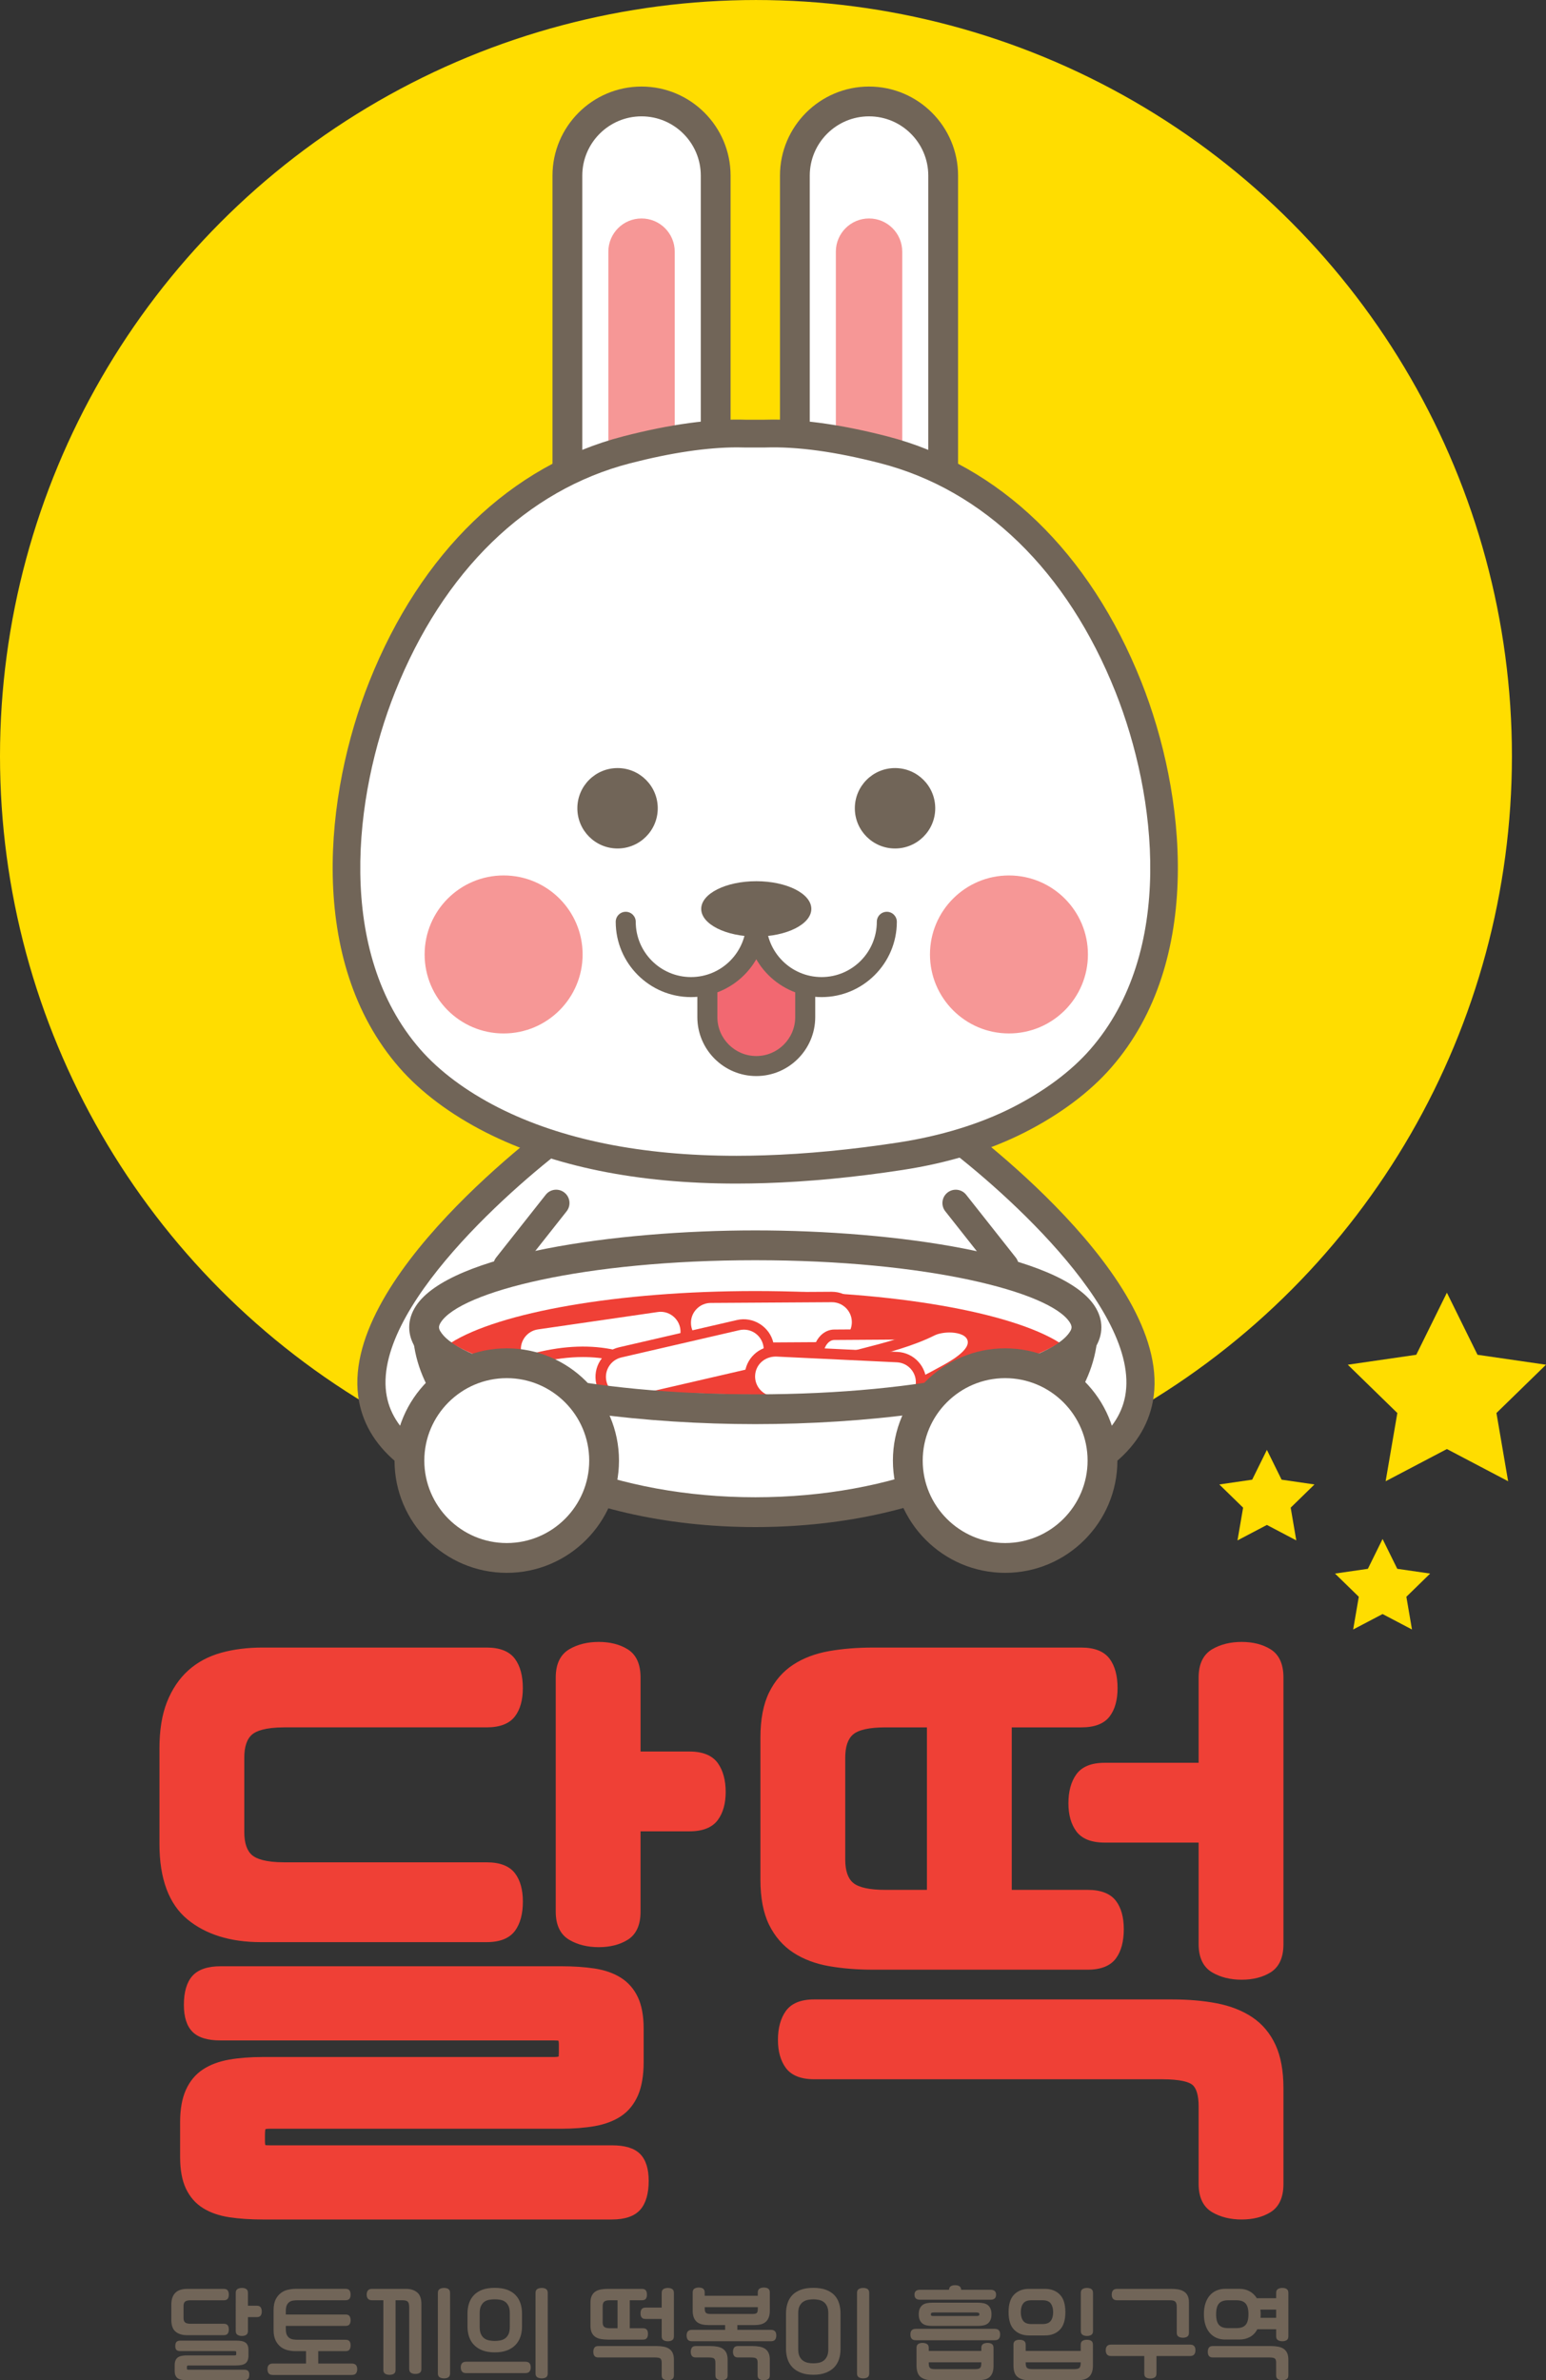 <?xml version="1.0" encoding="utf-8"?>
<!-- Generator: Adobe Illustrator 16.0.3, SVG Export Plug-In . SVG Version: 6.00 Build 0)  -->
<!DOCTYPE svg PUBLIC "-//W3C//DTD SVG 1.1//EN" "http://www.w3.org/Graphics/SVG/1.1/DTD/svg11.dtd">
<svg version="1.1" id="Layer_1" xmlns="http://www.w3.org/2000/svg" xmlns:xlink="http://www.w3.org/1999/xlink" x="0px" y="0px"
	 width="108.872px" height="167.593px" viewBox="0 0 108.872 167.593" enable-background="new 0 0 108.872 167.593"
	 xml:space="preserve">
<rect x="0" y="0" width="108.872" height="167.593" fill="#333333" stroke="none"/>
<circle fill="#FFDD00" cx="53.236" cy="53.237" r="53.236"/>
<polygon fill="#FFFFFF" points="45.896,76.468 37.048,81.441 33.607,86.916 35.941,92.338 56.396,95.248 72.863,90.506 
	71.613,87.683 69.482,82.12 61.139,75.706 "/>
<g>
	<g>
		<path fill="#FFFFFF" d="M66.531,79.461c0,0,27.506,19.875,4.813,25.754"/>
		<path fill="#716558" d="M71.593,106.176l-0.499-1.922c4.898-1.269,7.637-3.27,8.141-5.945c1.148-6.097-9.201-15.092-13.286-18.043
			l1.163-1.609c0.642,0.463,15.688,11.447,14.073,20.021C80.527,102.174,77.3,104.696,71.593,106.176z"/>
	</g>
</g>
<g>
	<g>
		<path fill="#FFFFFF" d="M35.127,105.215c-22.693-5.879,4.813-25.754,4.813-25.754"/>
		<path fill="#716558" d="M34.878,106.176c-5.707-1.479-8.934-4.002-9.593-7.499c-1.613-8.573,13.433-19.558,14.075-20.021
			l1.163,1.609c-4.084,2.953-14.435,11.952-13.287,18.045c0.504,2.676,3.243,4.675,8.141,5.943L34.878,106.176z"/>
	</g>
</g>
<g>
	<g>
		<path fill="#FFFFFF" d="M76.207,92.525c-1.791-2.745-11.414-4.843-23.019-4.843c-11.605,0-21.227,2.098-23.02,4.843
			c-0.197,0.304-0.304,0.612-0.304,0.929c0,0.315,0.107,0.625,0.304,0.927c1.792,2.745,11.414,4.843,23.02,4.843
			c11.604,0,21.228-2.098,23.019-4.843c0.197-0.302,0.304-0.611,0.304-0.927C76.511,93.138,76.404,92.829,76.207,92.525z"/>
		<path fill="#716558" d="M53.188,100.273c-9.838,0-21.513-1.664-23.898-5.318c-0.315-0.485-0.473-0.988-0.473-1.501
			c0-0.511,0.158-1.015,0.472-1.498c2.387-3.659,14.062-5.323,23.9-5.323s21.512,1.664,23.898,5.32
			c0.315,0.484,0.474,0.988,0.474,1.501c0,0.514-0.16,1.018-0.475,1.501C74.701,98.609,63.026,100.273,53.188,100.273z
			 M53.188,88.732c-12.075,0-20.739,2.22-22.141,4.367c-0.087,0.135-0.133,0.256-0.133,0.354s0.045,0.218,0.134,0.354
			c1.401,2.145,10.065,4.365,22.14,4.365c12.076,0,20.74-2.221,22.14-4.365c0.088-0.137,0.133-0.255,0.133-0.354
			s-0.045-0.22-0.134-0.357C73.928,90.952,65.264,88.732,53.188,88.732z"/>
	</g>
	<path fill="#EF4036" d="M74.616,94.543c-3.387-2.133-11.701-3.64-21.428-3.64c-9.726,0-18.041,1.507-21.428,3.64
		c3.387,2.132,11.702,3.639,21.428,3.639C62.915,98.182,71.229,96.675,74.616,94.543z"/>
	<g>
		<path fill="#FFFFFF" d="M48.273,93.513c0.14,0.969-0.53,1.867-1.499,2.008l-8.436,1.226c-0.968,0.139-1.866-0.531-2.007-1.499l0,0
			c-0.141-0.969,0.53-1.865,1.499-2.007l8.436-1.224C47.234,91.874,48.132,92.544,48.273,93.513L48.273,93.513z"/>
		<path fill="#EF4036" d="M38.082,97.131c-1.053,0-1.961-0.787-2.114-1.832c-0.17-1.165,0.641-2.251,1.809-2.423l8.436-1.224
			c1.172-0.17,2.256,0.663,2.422,1.809c0.169,1.167-0.642,2.254-1.808,2.423l-8.437,1.226
			C38.288,97.124,38.185,97.131,38.082,97.131z M46.525,92.364c-0.067,0-0.137,0.005-0.206,0.016l-8.437,1.224
			c-0.766,0.112-1.299,0.825-1.187,1.59c0.109,0.752,0.821,1.298,1.591,1.188l8.436-1.226c0.766-0.11,1.299-0.824,1.187-1.59
			C47.81,92.881,47.214,92.364,46.525,92.364z"/>
	</g>
	<g>
		<path fill="#FFFFFF" d="M60.355,93.08c0.006,0.979-0.782,1.775-1.759,1.782l-8.524,0.052c-0.979,0.006-1.776-0.78-1.782-1.76l0,0
			c-0.006-0.977,0.781-1.775,1.759-1.781l8.523-0.051C59.553,91.315,60.35,92.102,60.355,93.08L60.355,93.08z"/>
		<path fill="#EF4036" d="M50.061,95.28c-1.171,0-2.13-0.953-2.137-2.124c-0.003-0.57,0.216-1.107,0.617-1.515
			c0.401-0.406,0.937-0.632,1.508-0.636l8.525-0.051c1.186,0,2.144,0.952,2.15,2.123c0.003,0.57-0.214,1.109-0.617,1.516
			c-0.4,0.406-0.936,0.632-1.507,0.636L50.061,95.28z M58.586,91.688l-8.534,0.052c-0.375,0.002-0.726,0.15-0.989,0.418
			c-0.264,0.266-0.408,0.619-0.404,0.993c0.004,0.77,0.633,1.396,1.402,1.396v0.367l0.01-0.367l8.523-0.052
			c0.376-0.002,0.728-0.15,0.99-0.417c0.264-0.268,0.407-0.621,0.404-0.996C59.984,92.313,59.356,91.688,58.586,91.688z"/>
	</g>
	<g>
		<path fill="#FFFFFF" d="M65.408,95.414c0.005,0.818-0.502,1.483-1.134,1.486l-5.505,0.033c-0.633,0.004-1.149-0.655-1.154-1.472
			l0,0c-0.006-0.814,0.503-1.479,1.135-1.481l5.504-0.035C64.888,93.941,65.403,94.6,65.408,95.414L65.408,95.414z"/>
		<path fill="#EF4036" d="M58.764,97.301c-0.83,0-1.51-0.824-1.515-1.836c-0.004-0.556,0.192-1.077,0.542-1.431
			c0.267-0.27,0.607-0.42,0.957-0.421l5.504-0.035c0.851,0,1.517,0.806,1.523,1.834c0.004,0.559-0.194,1.081-0.542,1.434
			c-0.268,0.271-0.607,0.42-0.957,0.421L58.764,97.301z M64.259,94.313l-5.507,0.035c-0.198,0.001-0.348,0.11-0.439,0.203
			c-0.209,0.212-0.332,0.551-0.331,0.909c0.004,0.601,0.362,1.106,0.782,1.106v0.367l0.003-0.367l5.504-0.033
			c0.198-0.002,0.348-0.111,0.438-0.203c0.209-0.212,0.333-0.554,0.33-0.913C65.037,94.818,64.678,94.313,64.259,94.313z"/>
	</g>
	<g>
		<path fill="#FFFFFF" d="M60.115,95.482c1.835-0.477,3.839-0.941,5.54-1.787c0.714-0.356,2.378-0.403,2.782,0.448
			c0.538,1.123-1.554,2.142-2.269,2.532c-0.573,0.313-1.197,0.663-1.823,0.862c-0.857,0.272-1.774,0.445-2.672,0.51
			C61.673,98.048,60.214,97.803,60.115,95.482z"/>
		<path fill="#EF4036" d="M61.656,98.418l-0.044-0.008c-0.072-0.012-1.753-0.325-1.864-2.912l-0.013-0.297l0.882-0.228
			c1.667-0.427,3.391-0.869,4.874-1.607c0.352-0.176,0.866-0.28,1.379-0.28c0.935,0,1.627,0.328,1.899,0.899
			c0.652,1.362-1.317,2.419-2.264,2.926l-0.242,0.132c-0.55,0.302-1.176,0.645-1.807,0.845c-0.874,0.278-1.827,0.46-2.756,0.526
			L61.656,98.418z M60.504,95.762c0.161,1.537,1.007,1.861,1.198,1.916c0.854-0.066,1.729-0.234,2.531-0.49
			c0.563-0.178,1.13-0.489,1.677-0.789l0.248-0.135c0.628-0.336,2.298-1.231,1.949-1.962c-0.17-0.354-0.75-0.481-1.237-0.481
			c-0.397,0-0.8,0.078-1.051,0.203c-1.555,0.773-3.316,1.225-5.019,1.662L60.504,95.762z"/>
	</g>
	<g>
		<path fill="#FFFFFF" d="M44.028,98.315c-1.895-0.061-3.949-0.182-5.818,0.151c-0.788,0.141-2.395-0.287-2.544-1.217
			c-0.178-1.113,1.414-1.466,2.186-1.657c1.763-0.438,3.623-0.568,5.406-0.179C43.257,95.414,44.586,96.062,44.028,98.315z"/>
		<path fill="#EF4036" d="M37.882,98.859c-0.939,0-2.409-0.492-2.579-1.551c-0.226-1.411,1.535-1.844,2.382-2.053
			c2.111-0.524,3.954-0.574,5.65-0.199l0.083,0.027c0.065,0.032,1.589,0.806,0.966,3.319l-0.071,0.289L43.4,98.661
			c-0.712-0.024-1.441-0.051-2.17-0.051c-1.181,0-2.12,0.069-2.956,0.218C38.157,98.85,38.025,98.859,37.882,98.859z M41.044,95.55
			c-0.991,0-2.036,0.135-3.105,0.399c-1.092,0.269-2.016,0.591-1.911,1.243c0.084,0.525,1.066,0.934,1.854,0.934
			c0.096,0,0.185-0.007,0.263-0.021c0.879-0.156,1.859-0.229,3.084-0.229c0.737,0,1.476,0.026,2.197,0.052l0.308,0.01
			c0.279-1.521-0.442-2.069-0.61-2.176C42.463,95.621,41.764,95.55,41.044,95.55z"/>
	</g>
	<g>
		<path fill="#FFFFFF" d="M54.104,94.626c0.221,0.953-0.373,1.903-1.326,2.124l-8.305,1.92c-0.953,0.221-1.904-0.373-2.125-1.326
			l0,0c-0.22-0.953,0.374-1.902,1.327-2.123l8.306-1.92C52.933,93.08,53.884,93.673,54.104,94.626L54.104,94.626z"/>
		<path fill="#EF4036" d="M44.071,99.082c-1,0-1.854-0.681-2.081-1.655c-0.265-1.148,0.453-2.298,1.602-2.564l8.306-1.92
			c1.141-0.265,2.301,0.468,2.564,1.602c0.129,0.556,0.033,1.13-0.269,1.613c-0.303,0.484-0.776,0.821-1.333,0.951l-8.306,1.919
			C44.396,99.064,44.233,99.082,44.071,99.082z M52.381,93.621c-0.106,0-0.212,0.013-0.318,0.037l-8.306,1.92
			c-0.753,0.175-1.225,0.931-1.051,1.684c0.172,0.744,0.933,1.225,1.685,1.05l8.304-1.919c0.366-0.084,0.677-0.307,0.875-0.624
			c0.199-0.317,0.261-0.693,0.176-1.059C53.598,94.069,53.037,93.621,52.381,93.621z"/>
	</g>
	<g>
		<path fill="#FFFFFF" d="M64.862,97.404c-0.046,0.979-0.875,1.732-1.853,1.686l-8.514-0.405c-0.979-0.046-1.73-0.876-1.685-1.852
			l0,0c0.046-0.976,0.875-1.731,1.853-1.686l8.515,0.405C64.155,95.6,64.908,96.43,64.862,97.404L64.862,97.404z"/>
		<path fill="#EF4036" d="M63.094,99.459l-0.103-0.002l-8.514-0.405c-0.572-0.027-1.097-0.275-1.481-0.697
			c-0.384-0.422-0.58-0.968-0.553-1.539c0.054-1.143,0.992-2.037,2.134-2.037l0.103,0.003l8.514,0.405
			c0.571,0.027,1.097,0.273,1.481,0.696s0.58,0.969,0.553,1.539C65.175,98.564,64.237,99.459,63.094,99.459z M54.642,95.515
			c-0.816,0-1.43,0.586-1.465,1.336c-0.018,0.374,0.111,0.732,0.363,1.009c0.252,0.278,0.597,0.441,0.972,0.459l8.583,0.407
			c0.75,0,1.365-0.588,1.4-1.338c0.017-0.374-0.111-0.732-0.363-1.01c-0.251-0.278-0.597-0.44-0.972-0.458l-8.514-0.405
			C54.645,95.515,54.643,95.515,54.642,95.515z"/>
	</g>
	<g>
		<path fill="#FFFFFF" d="M53.188,99.224c-11.605,0-21.227-2.098-23.02-4.843c0.844,6.758,10.824,12.092,23.02,12.092
			c12.197,0,22.175-5.334,23.019-12.092C74.416,97.126,64.793,99.224,53.188,99.224z"/>
		<path fill="#716558" d="M53.188,107.522c-12.791,0-23.134-5.595-24.06-13.012c-0.061-0.484,0.221-0.946,0.679-1.115
			c0.459-0.167,0.973,0.003,1.24,0.411c1.402,2.146,10.066,4.369,22.141,4.369c12.076,0,20.74-2.223,22.14-4.367
			c0.268-0.41,0.78-0.58,1.24-0.413c0.458,0.169,0.74,0.631,0.68,1.115C76.322,101.928,65.978,107.522,53.188,107.522z
			 M32.245,97.15c2.897,4.815,11.256,8.272,20.943,8.272c9.688,0,18.045-3.457,20.943-8.272c-4.667,2.131-13.352,3.123-20.943,3.123
			C45.597,100.273,36.912,99.281,32.245,97.15z"/>
	</g>
</g>
<g>
	<g>
		<circle fill="#FFFFFF" cx="35.686" cy="102.84" r="6.855"/>
		<path fill="#716558" d="M35.687,110.744c-4.359,0-7.904-3.546-7.904-7.904s3.545-7.904,7.904-7.904
			c4.358,0,7.903,3.546,7.903,7.904S40.045,110.744,35.687,110.744z M35.687,97.035c-3.201,0-5.806,2.604-5.806,5.805
			c0,3.202,2.605,5.806,5.806,5.806c3.201,0,5.806-2.604,5.806-5.806C41.492,99.639,38.887,97.035,35.687,97.035z"/>
	</g>
	<g>
		<circle fill="#FFFFFF" cx="70.784" cy="102.84" r="6.855"/>
		<path fill="#716558" d="M70.784,110.744c-4.358,0-7.904-3.546-7.904-7.904s3.546-7.904,7.904-7.904s7.905,3.546,7.905,7.904
			S75.143,110.744,70.784,110.744z M70.784,97.035c-3.202,0-5.805,2.604-5.805,5.805c0,3.202,2.604,5.806,5.805,5.806
			c3.201,0,5.806-2.604,5.806-5.806C76.59,99.639,73.985,97.035,70.784,97.035z"/>
	</g>
</g>
<g>
	<g>
		<g>
			<path fill="#FFFFFF" d="M50.4,38.475c0,2.882-2.337,5.221-5.222,5.221l0,0c-2.883,0-5.222-2.339-5.222-5.221V12.366
				c0-2.885,2.338-5.223,5.222-5.223l0,0c2.885,0,5.222,2.338,5.222,5.223V38.475z"/>
			<path fill="#716558" d="M45.178,44.743c-3.458,0-6.271-2.813-6.271-6.269V12.366c0-3.458,2.813-6.272,6.271-6.272
				s6.271,2.814,6.271,6.272v26.108C51.449,41.931,48.636,44.743,45.178,44.743z M45.178,8.192c-2.3,0-4.172,1.872-4.172,4.174
				v26.108c0,2.3,1.872,4.171,4.172,4.171c2.301,0,4.173-1.871,4.173-4.171V12.366C49.351,10.064,47.479,8.192,45.178,8.192z"/>
		</g>
		<path fill="#F69796" d="M47.516,36.335c0,1.291-1.047,2.338-2.338,2.338l0,0c-1.291,0-2.337-1.047-2.337-2.338V17.72
			c0-1.291,1.046-2.338,2.337-2.338l0,0c1.291,0,2.338,1.047,2.338,2.338V36.335z"/>
	</g>
	<g>
		<g>
			<path fill="#FFFFFF" d="M66.42,38.475c0,2.882-2.338,5.221-5.222,5.221l0,0c-2.883,0-5.221-2.339-5.221-5.221V12.366
				c0-2.885,2.338-5.223,5.221-5.223l0,0c2.884,0,5.222,2.338,5.222,5.223V38.475z"/>
			<path fill="#716558" d="M61.198,44.743c-3.458,0-6.271-2.813-6.271-6.269V12.366c0-3.458,2.813-6.272,6.271-6.272
				s6.271,2.814,6.271,6.272v26.108C67.469,41.931,64.656,44.743,61.198,44.743z M61.198,8.192c-2.301,0-4.173,1.872-4.173,4.174
				v26.108c0,2.3,1.872,4.171,4.173,4.171c2.301,0,4.173-1.871,4.173-4.171V12.366C65.371,10.064,63.5,8.192,61.198,8.192z"/>
		</g>
		<path fill="#F69796" d="M63.537,36.335c0,1.291-1.047,2.338-2.338,2.338l0,0c-1.291,0-2.337-1.047-2.337-2.338V17.72
			c0-1.291,1.047-2.338,2.337-2.338l0,0c1.291,0,2.338,1.047,2.338,2.338V36.335z"/>
	</g>
</g>
<g>
	<path fill="#FFFFFF" d="M53.865,82.325c3.274-0.104,6.505-0.45,9.534-0.913c2.851-0.436,5.758-1.252,8.327-2.557
		c2.135-1.085,4.231-2.539,5.792-4.33c6.115-7.01,5.13-18.164,1.941-26.171c-3.069-7.708-8.722-14.496-17.226-16.685
		c-2.618-0.674-5.649-1.229-8.381-1.139h-1.331c-2.732-0.091-5.765,0.465-8.382,1.139c-8.503,2.188-14.155,8.977-17.226,16.685
		c-3.188,8.007-4.173,19.161,1.942,26.171c1.562,1.791,3.658,3.245,5.792,4.33C40.333,81.738,47.188,82.538,53.865,82.325z"/>
	<path fill="#716558" d="M51.862,83.336c-6.994,0-12.935-1.213-17.655-3.607c-2.481-1.261-4.586-2.838-6.088-4.561
		c-6.556-7.515-5.235-19.336-2.113-27.176c3.625-9.1,9.979-15.232,17.89-17.27c3.319-0.855,6.195-1.248,8.659-1.17l1.298-0.001
		c0.177-0.006,0.386-0.009,0.597-0.009c2.288,0,4.989,0.396,8.028,1.18c7.914,2.037,14.266,8.171,17.89,17.27
		c3.122,7.841,4.442,19.662-2.113,27.176c-1.501,1.723-3.606,3.3-6.087,4.561c-2.494,1.266-5.395,2.157-8.624,2.65
		c-3.381,0.518-6.628,0.828-9.65,0.924C53.219,83.324,52.541,83.336,51.862,83.336z M51.926,31.499
		c-2.124,0-4.662,0.376-7.541,1.118c-7.292,1.877-13.174,7.594-16.561,16.1c-2.919,7.327-4.206,18.315,1.77,25.165
		c1.339,1.536,3.24,2.954,5.499,4.102c4.443,2.253,10.085,3.396,16.77,3.396c0.657,0,1.314-0.012,1.971-0.033
		c2.943-0.093,6.113-0.396,9.417-0.902c2.98-0.455,5.756-1.306,8.032-2.461c2.259-1.147,4.16-2.565,5.498-4.102
		c5.976-6.85,4.688-17.838,1.771-25.165c-3.387-8.504-9.269-14.223-16.561-16.1c-3.137-0.809-5.827-1.185-8.104-1.109l-1.364,0.002
		C52.303,31.502,52.115,31.499,51.926,31.499z"/>
</g>
<g>
	<path fill="#716558" d="M13.441,161.961c-0.196,0-0.331,0.031-0.405,0.093c-0.074,0.063-0.111,0.165-0.111,0.309v0.853
		c0,0.143,0.037,0.245,0.111,0.308s0.208,0.093,0.405,0.093h2.313c0.134,0,0.228,0.035,0.28,0.104
		c0.052,0.069,0.079,0.167,0.079,0.291c0,0.13-0.026,0.229-0.079,0.302c-0.052,0.069-0.146,0.106-0.28,0.106h-2.585
		c-0.335,0-0.602-0.082-0.803-0.247c-0.2-0.165-0.3-0.438-0.3-0.819v-1.097c0-0.201,0.027-0.369,0.083-0.509
		c0.054-0.138,0.131-0.252,0.229-0.34c0.097-0.088,0.216-0.152,0.354-0.189c0.138-0.039,0.291-0.059,0.458-0.059h2.564
		c0.134,0,0.228,0.036,0.28,0.107c0.052,0.072,0.079,0.173,0.079,0.302c0,0.123-0.026,0.221-0.079,0.29s-0.146,0.104-0.28,0.104
		H13.441z M17.497,165.845c0,0.146-0.02,0.269-0.061,0.361c-0.041,0.094-0.099,0.165-0.175,0.214
		c-0.078,0.051-0.17,0.086-0.281,0.104c-0.109,0.02-0.234,0.029-0.373,0.029H13.27c-0.048,0-0.078,0.009-0.09,0.024
		c-0.013,0.017-0.018,0.051-0.018,0.104v0.063c0,0.054,0.008,0.085,0.025,0.094c0.017,0.009,0.046,0.014,0.089,0.014h3.911
		c0.134,0,0.229,0.028,0.284,0.083c0.054,0.055,0.083,0.146,0.083,0.269c0,0.134-0.028,0.232-0.083,0.294
		c-0.055,0.063-0.15,0.094-0.284,0.094h-3.997c-0.139,0-0.263-0.009-0.373-0.026c-0.109-0.018-0.202-0.049-0.279-0.096
		c-0.077-0.049-0.134-0.115-0.175-0.201c-0.041-0.086-0.061-0.198-0.061-0.336v-0.401c0-0.138,0.021-0.253,0.061-0.345
		c0.041-0.091,0.099-0.162,0.175-0.211c0.077-0.05,0.17-0.084,0.279-0.104c0.11-0.02,0.234-0.028,0.373-0.028h3.331
		c0.047,0,0.079-0.006,0.094-0.019c0.013-0.011,0.021-0.042,0.021-0.091v-0.085c0-0.053-0.009-0.083-0.025-0.093
		c-0.018-0.01-0.047-0.015-0.09-0.015h-3.811c-0.133,0-0.228-0.026-0.284-0.083c-0.054-0.054-0.082-0.143-0.082-0.269
		c0-0.133,0.028-0.23,0.082-0.293c0.056-0.061,0.15-0.093,0.284-0.093h3.896c0.139,0,0.263,0.009,0.373,0.024
		c0.11,0.017,0.203,0.05,0.281,0.098c0.076,0.046,0.134,0.114,0.175,0.199c0.041,0.086,0.061,0.198,0.061,0.337V165.845z
		 M16.601,161.445c0-0.134,0.043-0.227,0.128-0.276c0.086-0.051,0.189-0.075,0.309-0.075c0.119,0,0.219,0.024,0.301,0.075
		c0.082,0.05,0.121,0.143,0.121,0.276v0.901h0.617c0.134,0,0.227,0.038,0.28,0.112c0.052,0.074,0.078,0.174,0.078,0.297
		c0,0.121-0.026,0.215-0.078,0.287c-0.053,0.07-0.146,0.107-0.28,0.107H17.46v0.975c0,0.134-0.04,0.226-0.121,0.274
		c-0.082,0.052-0.182,0.076-0.301,0.076c-0.12,0-0.223-0.024-0.309-0.076c-0.085-0.049-0.128-0.141-0.128-0.274V161.445z"/>
	<path fill="#716558" d="M19.266,162.664c0-0.317,0.05-0.57,0.15-0.768c0.101-0.195,0.228-0.349,0.38-0.458
		c0.152-0.11,0.321-0.185,0.502-0.222c0.182-0.039,0.355-0.059,0.523-0.059h3.51c0.134,0,0.226,0.036,0.279,0.107
		c0.053,0.072,0.08,0.173,0.08,0.302c0,0.123-0.027,0.221-0.08,0.29s-0.145,0.104-0.279,0.104H21c-0.109,0-0.217,0.006-0.322,0.019
		c-0.105,0.011-0.198,0.042-0.279,0.092c-0.082,0.052-0.147,0.126-0.197,0.227c-0.05,0.101-0.075,0.241-0.075,0.422v0.244h4.205
		c0.134,0,0.226,0.038,0.279,0.11c0.053,0.074,0.08,0.173,0.08,0.299c0,0.118-0.027,0.214-0.08,0.287
		c-0.053,0.07-0.145,0.106-0.279,0.106h-4.205v0.215c0,0.181,0.025,0.323,0.075,0.422c0.05,0.101,0.115,0.177,0.197,0.226
		c0.082,0.051,0.174,0.081,0.279,0.095c0.105,0.011,0.213,0.019,0.322,0.019h3.332c0.134,0,0.226,0.034,0.279,0.103
		c0.053,0.069,0.08,0.166,0.08,0.291c0,0.128-0.027,0.229-0.08,0.3c-0.053,0.071-0.145,0.107-0.279,0.107h-1.92v0.873h2.364
		c0.253,0,0.379,0.133,0.379,0.395c0,0.129-0.03,0.23-0.089,0.303c-0.06,0.07-0.157,0.105-0.291,0.105h-5.559
		c-0.134,0-0.231-0.035-0.291-0.105c-0.06-0.072-0.09-0.174-0.09-0.303c0-0.262,0.126-0.395,0.38-0.395h2.335v-0.873h-0.73
		c-0.167,0-0.341-0.018-0.523-0.058c-0.181-0.038-0.35-0.112-0.502-0.222c-0.153-0.11-0.279-0.264-0.38-0.458
		c-0.1-0.196-0.15-0.451-0.15-0.767V162.664z"/>
	<path fill="#716558" d="M28.816,162.448c0-0.183-0.032-0.31-0.093-0.38c-0.063-0.071-0.189-0.107-0.379-0.107h-0.488v4.901
		c0,0.134-0.04,0.224-0.122,0.275c-0.081,0.049-0.181,0.074-0.3,0.074c-0.12,0-0.222-0.025-0.309-0.074
		c-0.085-0.052-0.128-0.142-0.128-0.275v-4.901h-0.795c-0.134,0-0.23-0.036-0.29-0.106c-0.06-0.073-0.091-0.169-0.091-0.287
		c0-0.129,0.031-0.229,0.091-0.302c0.06-0.071,0.156-0.107,0.29-0.107h2.394c0.32,0,0.579,0.083,0.78,0.248
		c0.201,0.164,0.301,0.443,0.301,0.834v4.556c0,0.136-0.041,0.227-0.122,0.277c-0.082,0.05-0.181,0.073-0.301,0.073
		s-0.222-0.023-0.309-0.073c-0.085-0.051-0.128-0.142-0.128-0.277V162.448z M30.836,161.445c0-0.134,0.043-0.227,0.129-0.276
		c0.086-0.051,0.188-0.075,0.307-0.075c0.12,0,0.22,0.024,0.301,0.075c0.081,0.05,0.122,0.143,0.122,0.276v5.668
		c0,0.133-0.041,0.224-0.122,0.275c-0.081,0.049-0.182,0.073-0.301,0.073c-0.119,0-0.221-0.024-0.307-0.073
		c-0.086-0.052-0.129-0.143-0.129-0.275V161.445z"/>
	<path fill="#716558" d="M32.448,166.683c0-0.263,0.127-0.395,0.379-0.395h4.17c0.252,0,0.379,0.132,0.379,0.395
		c0,0.128-0.03,0.229-0.089,0.3c-0.06,0.072-0.157,0.108-0.29,0.108h-4.17c-0.134,0-0.23-0.036-0.291-0.108
		C32.477,166.912,32.448,166.811,32.448,166.683z M34.84,161.088c0.335,0,0.624,0.044,0.868,0.131
		c0.243,0.09,0.442,0.215,0.598,0.377c0.156,0.163,0.27,0.354,0.344,0.577c0.074,0.222,0.111,0.465,0.111,0.727v0.91
		c0,0.263-0.039,0.505-0.114,0.728c-0.077,0.221-0.193,0.414-0.352,0.575c-0.157,0.163-0.356,0.29-0.598,0.381
		c-0.241,0.091-0.526,0.136-0.856,0.136s-0.615-0.045-0.856-0.136s-0.44-0.218-0.599-0.381c-0.157-0.161-0.274-0.354-0.351-0.575
		c-0.076-0.223-0.114-0.465-0.114-0.728v-0.91c0-0.262,0.037-0.505,0.111-0.727c0.074-0.224,0.189-0.414,0.345-0.577
		c0.155-0.162,0.353-0.287,0.594-0.377C34.211,161.132,34.501,161.088,34.84,161.088z M34.84,164.827
		c0.129,0,0.257-0.013,0.384-0.037c0.125-0.022,0.24-0.07,0.34-0.139c0.101-0.069,0.181-0.169,0.244-0.297
		c0.061-0.129,0.093-0.302,0.093-0.517v-0.96c0-0.214-0.032-0.388-0.093-0.516c-0.063-0.129-0.143-0.228-0.244-0.298
		c-0.101-0.068-0.215-0.115-0.34-0.136c-0.126-0.022-0.255-0.032-0.384-0.032c-0.128,0-0.256,0.01-0.382,0.032
		c-0.127,0.021-0.241,0.067-0.342,0.136c-0.1,0.07-0.181,0.169-0.243,0.298c-0.062,0.128-0.093,0.302-0.093,0.516v0.96
		c0,0.215,0.031,0.388,0.093,0.517c0.062,0.128,0.144,0.228,0.243,0.297c0.101,0.068,0.214,0.116,0.342,0.139
		C34.584,164.814,34.712,164.827,34.84,164.827z M37.713,161.445c0-0.134,0.043-0.227,0.129-0.276
		c0.086-0.051,0.189-0.075,0.308-0.075c0.12,0,0.22,0.024,0.302,0.075c0.081,0.05,0.121,0.143,0.121,0.276v5.668
		c0,0.133-0.041,0.224-0.121,0.275c-0.082,0.049-0.182,0.073-0.302,0.073c-0.119,0-0.221-0.024-0.308-0.073
		c-0.086-0.052-0.129-0.143-0.129-0.275V161.445z"/>
	<path fill="#716558" d="M44.348,161.961v1.971h0.924c0.133,0,0.227,0.035,0.279,0.104c0.053,0.068,0.079,0.165,0.079,0.289
		c0,0.129-0.026,0.229-0.079,0.301s-0.146,0.107-0.279,0.107h-2.458c-0.177,0-0.34-0.014-0.49-0.04
		c-0.151-0.025-0.281-0.074-0.391-0.146c-0.109-0.071-0.196-0.17-0.258-0.297s-0.093-0.29-0.093-0.491v-1.626
		c0-0.201,0.032-0.364,0.093-0.49c0.062-0.127,0.148-0.226,0.258-0.298c0.11-0.071,0.24-0.121,0.391-0.146
		c0.15-0.026,0.313-0.04,0.49-0.04H45.2c0.134,0,0.227,0.036,0.28,0.107c0.053,0.072,0.079,0.173,0.079,0.302
		c0,0.123-0.026,0.221-0.079,0.29s-0.146,0.104-0.28,0.104H44.348z M46.597,166.353c0-0.144-0.031-0.239-0.093-0.29
		c-0.063-0.051-0.191-0.074-0.388-0.074h-3.976c-0.133,0-0.227-0.037-0.279-0.109c-0.053-0.07-0.079-0.166-0.079-0.285
		c0-0.125,0.026-0.225,0.079-0.298c0.052-0.075,0.146-0.111,0.279-0.111h4.098c0.182,0,0.348,0.016,0.498,0.043
		c0.151,0.028,0.279,0.079,0.387,0.15c0.108,0.073,0.19,0.17,0.248,0.294c0.058,0.125,0.086,0.281,0.086,0.473v1.097
		c0,0.134-0.041,0.226-0.122,0.275c-0.082,0.05-0.182,0.076-0.301,0.076s-0.223-0.026-0.308-0.076
		c-0.086-0.05-0.129-0.142-0.129-0.275V166.353z M42.442,163.529c0,0.144,0.037,0.248,0.112,0.309
		c0.073,0.063,0.208,0.094,0.405,0.094h0.53v-1.971h-0.53c-0.196,0-0.332,0.031-0.405,0.093c-0.075,0.063-0.112,0.165-0.112,0.309
		V163.529z M46.597,163.278h-1.132c-0.134,0-0.227-0.034-0.279-0.106c-0.053-0.071-0.079-0.166-0.079-0.287
		c0-0.124,0.026-0.223,0.079-0.297s0.145-0.11,0.279-0.11h1.132v-1.032c0-0.134,0.043-0.227,0.129-0.276
		c0.085-0.051,0.189-0.075,0.308-0.075s0.22,0.024,0.301,0.075c0.081,0.05,0.122,0.143,0.122,0.276v3.052
		c0,0.135-0.041,0.227-0.122,0.275c-0.082,0.052-0.182,0.076-0.301,0.076s-0.223-0.024-0.308-0.076
		c-0.086-0.049-0.129-0.141-0.129-0.275V163.278z"/>
	<path fill="#716558" d="M48.352,164.439c0-0.262,0.126-0.395,0.379-0.395h2.335v-0.336h-1.175c-0.162,0-0.312-0.015-0.448-0.046
		c-0.136-0.031-0.253-0.086-0.351-0.161c-0.098-0.076-0.174-0.181-0.229-0.313s-0.083-0.295-0.083-0.491v-1.281
		c0-0.134,0.042-0.226,0.125-0.277c0.084-0.049,0.186-0.073,0.305-0.073c0.119,0,0.219,0.024,0.297,0.073
		c0.079,0.052,0.119,0.144,0.119,0.277v0.229h3.739v-0.229c0-0.134,0.043-0.226,0.126-0.277c0.083-0.049,0.185-0.073,0.305-0.073
		c0.118,0,0.218,0.024,0.296,0.073c0.08,0.052,0.119,0.144,0.119,0.277v1.281c0,0.196-0.028,0.359-0.083,0.491
		c-0.055,0.132-0.13,0.236-0.226,0.313c-0.095,0.075-0.209,0.13-0.34,0.161c-0.131,0.031-0.273,0.046-0.426,0.046h-1.21v0.336h2.364
		c0.252,0,0.379,0.133,0.379,0.395c0,0.129-0.031,0.229-0.09,0.303c-0.059,0.07-0.157,0.106-0.29,0.106h-5.56
		c-0.134,0-0.23-0.036-0.291-0.106C48.382,164.669,48.352,164.568,48.352,164.439z M50.379,166.353c0-0.144-0.031-0.239-0.093-0.29
		s-0.191-0.074-0.387-0.074h-0.895c-0.135,0-0.228-0.037-0.28-0.109c-0.053-0.07-0.079-0.166-0.079-0.285
		c0-0.125,0.026-0.225,0.079-0.298c0.052-0.075,0.145-0.111,0.28-0.111h1.017c0.182,0,0.348,0.016,0.498,0.043
		c0.151,0.028,0.279,0.079,0.388,0.15c0.107,0.073,0.189,0.17,0.247,0.294c0.058,0.125,0.086,0.281,0.086,0.473v1.097
		c0,0.134-0.041,0.226-0.122,0.275s-0.181,0.076-0.301,0.076s-0.222-0.026-0.308-0.076c-0.086-0.05-0.129-0.142-0.129-0.275V166.353
		z M52.93,162.928c0.096,0,0.172-0.004,0.229-0.014c0.058-0.01,0.102-0.029,0.133-0.058c0.031-0.027,0.051-0.071,0.061-0.125
		c0.009-0.055,0.014-0.129,0.014-0.22v-0.063h-3.739v0.063c0,0.091,0.007,0.165,0.021,0.22c0.014,0.054,0.039,0.098,0.075,0.125
		c0.035,0.028,0.083,0.048,0.143,0.058c0.06,0.01,0.137,0.014,0.233,0.014H52.93z M53.353,166.353c0-0.144-0.031-0.239-0.093-0.29
		s-0.191-0.074-0.387-0.074h-0.896c-0.134,0-0.227-0.037-0.279-0.109c-0.053-0.07-0.079-0.166-0.079-0.285
		c0-0.125,0.026-0.225,0.079-0.298c0.052-0.075,0.145-0.111,0.279-0.111h1.017c0.182,0,0.347,0.016,0.498,0.043
		c0.151,0.028,0.279,0.079,0.387,0.15c0.107,0.073,0.19,0.17,0.246,0.294c0.058,0.125,0.087,0.281,0.087,0.473v1.097
		c0,0.134-0.041,0.226-0.122,0.275c-0.082,0.05-0.181,0.076-0.301,0.076c-0.119,0-0.222-0.026-0.308-0.076
		c-0.086-0.05-0.129-0.142-0.129-0.275V166.353z"/>
	<path fill="#716558" d="M57.278,161.088c0.344,0,0.638,0.044,0.882,0.135c0.243,0.091,0.441,0.216,0.595,0.375
		c0.152,0.162,0.264,0.354,0.333,0.578c0.07,0.224,0.104,0.469,0.104,0.73v2.472c0,0.264-0.035,0.506-0.106,0.728
		c-0.073,0.223-0.186,0.413-0.341,0.577c-0.155,0.161-0.354,0.29-0.595,0.382c-0.242,0.094-0.532,0.141-0.871,0.141
		c-0.338,0-0.631-0.047-0.874-0.141c-0.244-0.092-0.443-0.221-0.599-0.382c-0.155-0.164-0.27-0.354-0.344-0.577
		c-0.074-0.222-0.11-0.464-0.11-0.728v-2.472c0-0.262,0.035-0.507,0.107-0.73c0.072-0.225,0.184-0.416,0.337-0.578
		c0.153-0.159,0.352-0.284,0.598-0.375C56.64,161.132,56.935,161.088,57.278,161.088z M57.278,166.401
		c0.12,0,0.243-0.011,0.369-0.034c0.127-0.025,0.241-0.072,0.34-0.143c0.101-0.073,0.183-0.172,0.247-0.303
		c0.064-0.129,0.097-0.3,0.097-0.514v-2.523c0-0.215-0.032-0.386-0.097-0.516c-0.064-0.129-0.146-0.229-0.247-0.298
		c-0.1-0.069-0.213-0.114-0.34-0.14c-0.126-0.023-0.249-0.035-0.369-0.035c-0.124,0-0.248,0.012-0.372,0.035
		c-0.125,0.025-0.239,0.07-0.344,0.14c-0.105,0.069-0.19,0.169-0.254,0.298c-0.065,0.13-0.097,0.301-0.097,0.516v2.523
		c0,0.214,0.032,0.385,0.097,0.514c0.064,0.131,0.149,0.229,0.254,0.303c0.104,0.07,0.219,0.117,0.344,0.143
		C57.031,166.391,57.154,166.401,57.278,166.401z M60.352,161.445c0-0.134,0.043-0.227,0.129-0.276
		c0.086-0.051,0.189-0.075,0.309-0.075c0.119,0,0.219,0.024,0.301,0.075c0.081,0.05,0.121,0.143,0.121,0.276v5.668
		c0,0.133-0.041,0.224-0.121,0.275c-0.082,0.049-0.182,0.073-0.301,0.073c-0.12,0-0.222-0.024-0.309-0.073
		c-0.086-0.052-0.129-0.143-0.129-0.275V161.445z"/>
	<path fill="#716558" d="M64.113,164.369c0-0.265,0.126-0.395,0.379-0.395h5.56c0.253,0,0.38,0.13,0.38,0.395
		c0,0.128-0.031,0.229-0.09,0.3c-0.059,0.073-0.156,0.107-0.29,0.107h-5.56c-0.134,0-0.23-0.034-0.29-0.107
		C64.143,164.598,64.113,164.497,64.113,164.369z M64.399,161.567c0-0.229,0.132-0.345,0.394-0.345h2.035
		c0.01-0.119,0.054-0.203,0.133-0.251c0.078-0.048,0.18-0.07,0.304-0.07c0.12,0,0.218,0.022,0.294,0.07
		c0.077,0.048,0.12,0.132,0.129,0.251h2.063c0.264,0,0.395,0.115,0.395,0.345c0,0.239-0.131,0.357-0.395,0.357h-4.958
		C64.531,161.925,64.399,161.807,64.399,161.567z M65.639,167.593c-0.339,0-0.606-0.076-0.803-0.227
		c-0.195-0.149-0.293-0.424-0.293-0.821v-1.231c0-0.134,0.041-0.226,0.122-0.275c0.081-0.051,0.181-0.075,0.301-0.075
		s0.222,0.024,0.309,0.075c0.086,0.05,0.129,0.142,0.129,0.275v0.214h3.703v-0.214c0-0.134,0.043-0.226,0.129-0.275
		c0.086-0.051,0.188-0.075,0.308-0.075s0.22,0.024,0.301,0.075c0.081,0.05,0.122,0.142,0.122,0.275v1.254
		c0,0.2-0.024,0.367-0.075,0.497c-0.05,0.133-0.123,0.238-0.218,0.317c-0.096,0.077-0.212,0.134-0.348,0.163
		c-0.136,0.031-0.288,0.048-0.455,0.048H65.639z M69.822,162.949c0,0.163-0.023,0.297-0.072,0.402
		c-0.047,0.104-0.112,0.188-0.192,0.25c-0.082,0.062-0.181,0.105-0.298,0.129c-0.117,0.023-0.242,0.036-0.376,0.036h-3.246
		c-0.138,0-0.265-0.013-0.379-0.036c-0.115-0.023-0.213-0.067-0.294-0.129c-0.082-0.062-0.146-0.146-0.193-0.25
		c-0.048-0.105-0.072-0.239-0.072-0.402c0-0.162,0.024-0.296,0.072-0.401c0.047-0.104,0.112-0.188,0.193-0.25
		c0.081-0.063,0.179-0.105,0.294-0.129c0.114-0.024,0.242-0.036,0.379-0.036h3.246c0.134,0,0.259,0.012,0.376,0.036
		c0.117,0.023,0.216,0.066,0.298,0.129c0.081,0.062,0.145,0.146,0.192,0.25C69.799,162.653,69.822,162.787,69.822,162.949z
		 M68.655,166.811c0.096,0,0.174-0.006,0.233-0.021c0.06-0.015,0.105-0.038,0.136-0.07c0.031-0.035,0.052-0.079,0.065-0.137
		c0.011-0.058,0.017-0.132,0.017-0.223v-0.029h-3.703v0.029c0,0.091,0.005,0.165,0.018,0.223c0.012,0.058,0.033,0.102,0.064,0.137
		c0.031,0.032,0.076,0.056,0.136,0.07c0.06,0.016,0.137,0.021,0.232,0.021H68.655z M68.97,162.949c0-0.052-0.021-0.086-0.061-0.104
		c-0.041-0.017-0.096-0.025-0.168-0.025h-2.973c-0.072,0-0.125,0.009-0.161,0.025c-0.037,0.018-0.054,0.052-0.054,0.104
		c0,0.067,0.019,0.104,0.058,0.112c0.038,0.006,0.093,0.01,0.165,0.01h2.973c0.072,0,0.126-0.007,0.165-0.021
		C68.951,163.037,68.97,163.002,68.97,162.949z"/>
	<path fill="#716558" d="M72.459,164.439c-0.43,0-0.776-0.132-1.039-0.397c-0.263-0.265-0.395-0.679-0.395-1.243
		c0-0.563,0.132-0.979,0.395-1.243c0.263-0.264,0.608-0.397,1.039-0.397h1.132c0.43,0,0.776,0.134,1.04,0.397
		c0.262,0.265,0.394,0.68,0.394,1.243c0,0.564-0.132,0.979-0.394,1.243c-0.264,0.266-0.61,0.397-1.04,0.397H72.459z M72.467,167.593
		c-0.339,0-0.607-0.076-0.803-0.227c-0.196-0.149-0.294-0.424-0.294-0.821v-1.453c0-0.135,0.041-0.225,0.122-0.276
		c0.081-0.05,0.181-0.073,0.301-0.073s0.222,0.023,0.309,0.073c0.086,0.052,0.129,0.142,0.129,0.276v0.436h3.875v-0.436
		c0-0.135,0.044-0.225,0.129-0.276c0.086-0.05,0.189-0.073,0.309-0.073c0.12,0,0.22,0.023,0.301,0.073
		c0.081,0.052,0.122,0.142,0.122,0.276v1.453c0,0.201-0.025,0.368-0.076,0.503c-0.05,0.134-0.123,0.241-0.218,0.322
		c-0.096,0.081-0.211,0.138-0.348,0.172c-0.135,0.034-0.288,0.051-0.455,0.051H72.467z M73.412,163.637
		c0.277,0,0.472-0.074,0.584-0.225c0.112-0.151,0.168-0.354,0.168-0.613c0-0.257-0.057-0.461-0.168-0.611
		c-0.112-0.152-0.307-0.227-0.584-0.227h-0.774c-0.276,0-0.471,0.074-0.583,0.227c-0.112,0.15-0.168,0.354-0.168,0.611
		c0,0.259,0.057,0.462,0.168,0.613c0.112,0.15,0.307,0.225,0.583,0.225H73.412z M75.633,166.811c0.191,0,0.317-0.029,0.379-0.089
		s0.093-0.181,0.093-0.362v-0.029H72.23v0.029c0,0.182,0.031,0.303,0.093,0.362s0.188,0.089,0.38,0.089H75.633z M76.113,161.445
		c0-0.134,0.042-0.227,0.128-0.276c0.086-0.051,0.189-0.075,0.309-0.075c0.119,0,0.219,0.024,0.3,0.075
		c0.081,0.05,0.122,0.143,0.122,0.276v2.68c0,0.134-0.041,0.226-0.122,0.274c-0.081,0.052-0.182,0.076-0.3,0.076
		c-0.12,0-0.223-0.024-0.309-0.076c-0.086-0.049-0.128-0.141-0.128-0.274V161.445z"/>
	<path fill="#716558" d="M77.868,165.479c0-0.262,0.126-0.395,0.379-0.395h5.559c0.254,0,0.38,0.133,0.38,0.395
		c0,0.128-0.031,0.229-0.09,0.302c-0.059,0.071-0.156,0.107-0.291,0.107h-2.363v1.226c0,0.143-0.043,0.236-0.13,0.284
		c-0.085,0.048-0.188,0.073-0.307,0.073c-0.119,0-0.22-0.025-0.301-0.073s-0.121-0.142-0.121-0.284v-1.226h-2.336
		c-0.134,0-0.23-0.036-0.29-0.107C77.897,165.708,77.868,165.606,77.868,165.479z M82.869,162.426c0-0.166-0.032-0.287-0.094-0.357
		c-0.062-0.071-0.188-0.107-0.38-0.107H78.67c-0.134,0-0.23-0.036-0.291-0.106c-0.059-0.073-0.089-0.169-0.089-0.287
		c0-0.129,0.03-0.229,0.089-0.302c0.061-0.071,0.157-0.107,0.291-0.107h3.833c0.157,0,0.31,0.014,0.458,0.036
		c0.147,0.024,0.28,0.069,0.395,0.138c0.114,0.065,0.205,0.162,0.271,0.288c0.067,0.126,0.101,0.294,0.101,0.498v2.129
		c0,0.133-0.042,0.226-0.122,0.275c-0.082,0.049-0.182,0.075-0.301,0.075c-0.119,0-0.221-0.026-0.308-0.075
		c-0.085-0.05-0.128-0.143-0.128-0.275V162.426z"/>
	<path fill="#716558" d="M86.272,164.727c-0.215,0-0.413-0.038-0.596-0.115c-0.181-0.076-0.338-0.189-0.472-0.34
		s-0.237-0.337-0.312-0.56c-0.074-0.222-0.111-0.478-0.111-0.77s0.037-0.548,0.111-0.77c0.074-0.224,0.178-0.409,0.312-0.56
		s0.291-0.264,0.472-0.34c0.183-0.078,0.38-0.115,0.596-0.115h1.017c0.257,0,0.492,0.057,0.702,0.168
		c0.21,0.112,0.382,0.277,0.516,0.492h1.361v-0.373c0-0.134,0.044-0.227,0.129-0.276c0.086-0.051,0.189-0.075,0.309-0.075
		c0.119,0,0.22,0.024,0.301,0.075c0.081,0.05,0.122,0.143,0.122,0.276v3.052c0,0.135-0.041,0.227-0.122,0.275
		c-0.082,0.052-0.183,0.076-0.301,0.076c-0.119,0-0.223-0.024-0.309-0.076c-0.085-0.049-0.129-0.141-0.129-0.275v-0.495h-1.325
		c-0.129,0.245-0.302,0.427-0.52,0.545c-0.216,0.121-0.462,0.18-0.734,0.18H86.272z M89.868,166.353c0-0.144-0.03-0.239-0.092-0.29
		c-0.063-0.051-0.192-0.074-0.387-0.074h-3.976c-0.134,0-0.227-0.037-0.28-0.109c-0.053-0.07-0.078-0.166-0.078-0.285
		c0-0.125,0.025-0.225,0.078-0.298c0.053-0.075,0.146-0.111,0.28-0.111h4.097c0.182,0,0.348,0.016,0.498,0.043
		c0.151,0.028,0.28,0.079,0.387,0.15c0.108,0.073,0.19,0.17,0.247,0.294c0.058,0.125,0.086,0.281,0.086,0.473v1.097
		c0,0.134-0.041,0.226-0.122,0.275c-0.082,0.05-0.183,0.076-0.301,0.076c-0.119,0-0.223-0.026-0.309-0.076
		c-0.085-0.05-0.129-0.142-0.129-0.275V166.353z M87.074,163.924c0.296,0,0.511-0.076,0.645-0.229c0.133-0.151,0.2-0.402,0.2-0.752
		c0-0.348-0.067-0.599-0.2-0.752c-0.134-0.153-0.349-0.229-0.645-0.229h-0.588c-0.295,0-0.511,0.076-0.645,0.229
		s-0.2,0.404-0.2,0.752c0,0.35,0.066,0.601,0.2,0.752c0.134,0.153,0.349,0.229,0.645,0.229H87.074z M88.779,162.942
		c0,0.048-0.002,0.095-0.003,0.137c-0.002,0.043-0.007,0.082-0.011,0.12h1.103v-0.578h-1.11
		C88.772,162.729,88.779,162.837,88.779,162.942z"/>
</g>
<g>
	<g>
		<g>
			<path fill="#EF4036" d="M20.036,121.284c-1.205,0-2.037,0.19-2.492,0.573c-0.455,0.383-0.682,1.014-0.682,1.896v5.246
				c0,0.882,0.228,1.514,0.682,1.896c0.455,0.382,1.287,0.573,2.492,0.573h14.239c0.823,0,1.396,0.213,1.719,0.64
				c0.323,0.426,0.486,1.021,0.486,1.785c0,0.793-0.163,1.411-0.486,1.852c-0.324,0.44-0.896,0.661-1.719,0.661H18.36
				c-2.058,0-3.704-0.507-4.938-1.521c-1.234-1.015-1.851-2.695-1.851-5.048v-6.746c0-1.233,0.168-2.277,0.506-3.13
				c0.338-0.852,0.808-1.549,1.411-2.094c0.603-0.543,1.33-0.932,2.182-1.168c0.853-0.235,1.792-0.353,2.821-0.353h15.782
				c0.823,0,1.396,0.22,1.719,0.661c0.323,0.441,0.486,1.059,0.486,1.853c0,0.764-0.163,1.359-0.486,1.784
				c-0.324,0.427-0.896,0.64-1.719,0.64H20.036z M44.987,145.178c0,0.912-0.125,1.653-0.375,2.226
				c-0.25,0.574-0.61,1.015-1.08,1.323c-0.47,0.31-1.043,0.521-1.719,0.639s-1.44,0.177-2.292,0.177H18.978
				c-0.294,0-0.479,0.052-0.551,0.154c-0.074,0.104-0.11,0.317-0.11,0.64v0.396c0,0.324,0.051,0.514,0.154,0.573
				s0.287,0.089,0.551,0.089h24.07c0.822,0,1.402,0.168,1.741,0.507c0.337,0.338,0.507,0.888,0.507,1.653
				c0,0.821-0.17,1.425-0.507,1.807c-0.339,0.382-0.919,0.573-1.741,0.573h-24.6c-0.852,0-1.617-0.052-2.292-0.153
				c-0.677-0.104-1.25-0.302-1.72-0.596c-0.47-0.293-0.832-0.705-1.081-1.235c-0.25-0.529-0.374-1.218-0.374-2.071v-2.469
				c0-0.852,0.125-1.559,0.374-2.116c0.249-0.559,0.61-0.991,1.081-1.301c0.47-0.308,1.043-0.521,1.72-0.639
				c0.675-0.117,1.44-0.177,2.292-0.177h20.5c0.293,0,0.485-0.037,0.573-0.109c0.088-0.074,0.132-0.258,0.132-0.553v-0.527
				c0-0.323-0.051-0.515-0.154-0.574c-0.104-0.059-0.286-0.088-0.551-0.088H15.539c-0.824,0-1.404-0.169-1.741-0.507
				c-0.338-0.338-0.508-0.889-0.508-1.653c0-0.822,0.17-1.425,0.508-1.808c0.337-0.381,0.917-0.573,1.741-0.573h23.982
				c0.852,0,1.616,0.053,2.292,0.154c0.676,0.104,1.249,0.302,1.719,0.595c0.47,0.296,0.83,0.706,1.08,1.235
				c0.25,0.529,0.375,1.22,0.375,2.071V145.178z M39.477,118.109c0-0.821,0.265-1.388,0.794-1.696
				c0.528-0.31,1.16-0.464,1.895-0.464c0.734,0,1.352,0.154,1.851,0.464c0.5,0.309,0.75,0.875,0.75,1.696v5.556h3.792
				c0.822,0,1.395,0.228,1.719,0.683c0.323,0.457,0.484,1.066,0.484,1.831c0,0.733-0.161,1.322-0.484,1.763
				c-0.324,0.44-0.897,0.66-1.719,0.66h-3.792v5.996c0,0.823-0.25,1.389-0.75,1.697c-0.5,0.309-1.117,0.463-1.851,0.463
				c-0.735,0-1.367-0.154-1.895-0.463c-0.529-0.309-0.794-0.874-0.794-1.697V118.109z"/>
			<path fill="#EF4036" d="M43.092,156.275h-24.6c-0.862,0-1.651-0.053-2.343-0.158c-0.723-0.11-1.344-0.326-1.85-0.643
				c-0.525-0.326-0.931-0.79-1.208-1.379c-0.271-0.57-0.407-1.317-0.407-2.217v-2.469c0-0.897,0.136-1.657,0.405-2.256
				c0.274-0.615,0.681-1.103,1.205-1.445c0.504-0.332,1.125-0.564,1.846-0.691c0.696-0.12,1.487-0.182,2.352-0.182h20.5
				c0.217,0,0.315-0.022,0.351-0.033c-0.007-0.017,0.013-0.102,0.013-0.287v-0.527c0-0.18-0.018-0.268-0.028-0.304
				c-0.022-0.002-0.127-0.017-0.335-0.017H15.539c-0.927,0-1.575-0.199-1.983-0.607c-0.403-0.403-0.607-1.04-0.607-1.895
				c0-0.904,0.199-1.589,0.593-2.033c0.404-0.456,1.075-0.688,1.997-0.688h23.982c0.865,0,1.653,0.053,2.343,0.157
				c0.721,0.11,1.343,0.327,1.848,0.644c0.526,0.328,0.933,0.793,1.208,1.378c0.271,0.573,0.408,1.319,0.408,2.217v2.337
				c0,0.953-0.136,1.75-0.403,2.363c-0.276,0.63-0.681,1.125-1.206,1.471c-0.507,0.333-1.128,0.564-1.848,0.691
				c-0.696,0.12-1.487,0.182-2.351,0.182H18.978c-0.189,0-0.269,0.024-0.292,0.034c0.005,0.011-0.028,0.122-0.028,0.417v0.396
				c0,0.181,0.018,0.269,0.028,0.305c0.028,0.005,0.125,0.016,0.336,0.016h24.07c0.925,0,1.573,0.198,1.982,0.605
				c0.404,0.404,0.608,1.042,0.608,1.896c0,0.902-0.2,1.586-0.593,2.033C44.682,156.045,44.01,156.275,43.092,156.275z
				 M18.492,145.52c-0.826,0-1.578,0.057-2.234,0.172c-0.627,0.108-1.163,0.308-1.589,0.588c-0.414,0.271-0.735,0.659-0.956,1.154
				c-0.229,0.511-0.345,1.176-0.345,1.977v2.469c0,0.799,0.116,1.446,0.342,1.927c0.221,0.467,0.541,0.833,0.953,1.09
				c0.427,0.267,0.961,0.451,1.59,0.548c0.659,0.101,1.413,0.149,2.241,0.149h24.6c0.716,0,1.215-0.153,1.486-0.458
				c0.279-0.316,0.421-0.848,0.421-1.58c0-0.666-0.137-1.143-0.407-1.413c-0.27-0.269-0.774-0.405-1.5-0.405h-24.07
				c-0.333,0-0.563-0.043-0.722-0.136c-0.288-0.163-0.325-0.549-0.325-0.868v-0.396c0-0.41,0.053-0.67,0.173-0.837
				c0.19-0.267,0.564-0.298,0.83-0.298h20.543c0.825,0,1.577-0.058,2.233-0.172c0.628-0.108,1.162-0.307,1.59-0.588
				c0.418-0.274,0.73-0.658,0.954-1.174c0.231-0.527,0.347-1.229,0.347-2.09v-2.337c0-0.796-0.115-1.443-0.342-1.925
				c-0.223-0.473-0.535-0.83-0.954-1.093c-0.426-0.267-0.961-0.45-1.589-0.547c-0.655-0.099-1.409-0.148-2.24-0.148H15.539
				c-0.717,0-1.217,0.153-1.486,0.457c-0.28,0.315-0.422,0.849-0.422,1.581c0,0.667,0.137,1.142,0.407,1.412
				c0.271,0.27,0.775,0.407,1.501,0.407h23.453c0.331,0,0.56,0.042,0.72,0.133c0.29,0.167,0.327,0.553,0.327,0.87v0.527
				c0,0.417-0.08,0.668-0.256,0.814c-0.157,0.131-0.4,0.189-0.791,0.189H18.492z M42.166,137.1c-0.793,0-1.489-0.172-2.067-0.511
				c-0.639-0.372-0.963-1.042-0.963-1.991v-16.488c0-0.948,0.324-1.619,0.964-1.992c0.579-0.338,1.274-0.51,2.066-0.51
				c0.794,0,1.478,0.174,2.031,0.515c0.604,0.374,0.912,1.042,0.912,1.987v5.215h3.45c0.935,0,1.607,0.277,1.997,0.825
				c0.364,0.515,0.548,1.196,0.548,2.029c0,0.806-0.186,1.466-0.551,1.964c-0.389,0.531-1.061,0.801-1.994,0.801h-3.45v5.654
				c0,0.945-0.307,1.613-0.912,1.987C43.644,136.926,42.961,137.1,42.166,137.1z M42.166,116.291c-0.669,0-1.249,0.141-1.724,0.416
				c-0.421,0.246-0.624,0.704-0.624,1.402v16.488c0,0.698,0.203,1.156,0.624,1.402c0.473,0.276,1.054,0.416,1.724,0.416
				c0.667,0,1.229-0.139,1.672-0.412c0.396-0.244,0.587-0.704,0.587-1.406v-6.337h4.133c0.705,0,1.189-0.176,1.444-0.522
				c0.277-0.378,0.418-0.902,0.418-1.56c0-0.688-0.142-1.238-0.422-1.634c-0.254-0.357-0.74-0.539-1.44-0.539h-4.133v-5.896
				c0-0.702-0.192-1.162-0.587-1.406C43.394,116.429,42.831,116.291,42.166,116.291z M34.274,136.746H18.36
				c-2.13,0-3.863-0.537-5.155-1.598c-1.311-1.078-1.976-2.864-1.976-5.312v-6.746c0-1.272,0.178-2.366,0.531-3.255
				c0.355-0.897,0.859-1.645,1.499-2.222c0.64-0.576,1.42-0.994,2.32-1.244c0.876-0.242,1.855-0.365,2.912-0.365h15.782
				c0.934,0,1.605,0.271,1.994,0.801c0.366,0.499,0.552,1.19,0.552,2.055c0,0.837-0.187,1.507-0.556,1.99
				c-0.389,0.515-1.059,0.774-1.991,0.774H20.036c-1.392,0-2.003,0.27-2.271,0.493c-0.374,0.313-0.562,0.862-0.562,1.635v5.246
				c0,0.773,0.188,1.321,0.561,1.634c0.269,0.225,0.88,0.494,2.272,0.494h14.239c0.932,0,1.602,0.26,1.991,0.773
				c0.369,0.485,0.556,1.155,0.556,1.992c0,0.863-0.187,1.555-0.552,2.054C35.879,136.477,35.208,136.746,34.274,136.746z
				 M18.492,116.688c-0.995,0-1.914,0.115-2.73,0.342c-0.796,0.22-1.485,0.587-2.045,1.092c-0.561,0.505-1.005,1.168-1.322,1.967
				c-0.32,0.808-0.481,1.817-0.481,3.003v6.746c0,2.232,0.58,3.843,1.726,4.784c1.165,0.957,2.754,1.442,4.721,1.442h15.914
				c0.705,0,1.19-0.175,1.445-0.521c0.277-0.379,0.418-0.935,0.418-1.649c0-0.684-0.14-1.217-0.416-1.58
				c-0.253-0.334-0.74-0.503-1.447-0.503H20.036c-1.301,0-2.187-0.214-2.71-0.654c-0.535-0.446-0.805-1.171-0.805-2.156v-5.246
				c0-0.984,0.271-1.709,0.806-2.156c0.523-0.439,1.409-0.654,2.71-0.654h14.239c0.707,0,1.194-0.17,1.448-0.504
				c0.275-0.363,0.415-0.894,0.415-1.578c0-0.716-0.142-1.272-0.418-1.65c-0.255-0.346-0.74-0.522-1.445-0.522H18.492z"/>
		</g>
		<g>
			<path fill="#EF4036" d="M70.908,121.284v12.123h5.688c0.821,0,1.395,0.214,1.719,0.64c0.323,0.426,0.485,1.021,0.485,1.785
				c0,0.794-0.162,1.41-0.485,1.853c-0.324,0.44-0.897,0.661-1.719,0.661H61.475c-1.088,0-2.094-0.082-3.02-0.243
				c-0.926-0.161-1.727-0.462-2.403-0.904c-0.676-0.44-1.205-1.05-1.587-1.829c-0.382-0.778-0.573-1.786-0.573-3.02v-10.007
				c0-1.235,0.191-2.241,0.573-3.021c0.382-0.778,0.911-1.388,1.587-1.829c0.676-0.44,1.477-0.742,2.403-0.904
				c0.926-0.161,1.932-0.242,3.02-0.242h14.68c0.823,0,1.396,0.22,1.719,0.661c0.323,0.441,0.485,1.059,0.485,1.853
				c0,0.764-0.162,1.359-0.485,1.784c-0.324,0.427-0.896,0.64-1.719,0.64H70.908z M84.751,148.308c0-0.881-0.192-1.477-0.574-1.784
				c-0.382-0.309-1.176-0.463-2.38-0.463H57.331c-0.823,0-1.397-0.222-1.719-0.662c-0.324-0.441-0.486-1.029-0.486-1.764
				c0-0.764,0.162-1.373,0.486-1.829c0.322-0.455,0.896-0.683,1.719-0.683h25.216c1.116,0,2.138,0.087,3.064,0.264
				c0.926,0.176,1.719,0.484,2.381,0.926c0.662,0.441,1.167,1.043,1.521,1.809c0.353,0.763,0.529,1.733,0.529,2.908v6.744
				c0,0.824-0.25,1.391-0.75,1.699c-0.5,0.309-1.117,0.462-1.852,0.462c-0.735,0-1.366-0.153-1.896-0.462
				c-0.53-0.309-0.793-0.875-0.793-1.699V148.308z M59.183,130.938c0,0.883,0.227,1.515,0.682,1.896
				c0.457,0.382,1.286,0.572,2.492,0.572h3.262v-12.123h-3.262c-1.206,0-2.035,0.19-2.492,0.573
				c-0.455,0.383-0.682,1.014-0.682,1.896V130.938z M84.751,129.396h-6.966c-0.823,0-1.396-0.22-1.72-0.661
				c-0.322-0.44-0.484-1.027-0.484-1.764c0-0.763,0.162-1.373,0.484-1.829c0.324-0.456,0.897-0.684,1.72-0.684h6.966v-6.349
				c0-0.821,0.264-1.388,0.793-1.696c0.529-0.31,1.161-0.464,1.896-0.464c0.734,0,1.351,0.154,1.852,0.464
				c0.5,0.309,0.75,0.875,0.75,1.696v18.78c0,0.824-0.25,1.388-0.75,1.697c-0.5,0.31-1.117,0.463-1.852,0.463
				c-0.735,0-1.366-0.153-1.896-0.463c-0.53-0.31-0.793-0.873-0.793-1.697V129.396z"/>
			<path fill="#EF4036" d="M87.44,156.275c-0.792,0-1.487-0.171-2.067-0.508c-0.639-0.372-0.963-1.044-0.963-1.994v-5.466
				c0-0.758-0.154-1.283-0.446-1.519c-0.219-0.178-0.772-0.388-2.166-0.388H57.331c-0.935,0-1.605-0.271-1.995-0.802
				c-0.365-0.498-0.552-1.159-0.552-1.965c0-0.832,0.185-1.515,0.549-2.027c0.388-0.549,1.061-0.826,1.998-0.826h25.216
				c1.135,0,2.188,0.091,3.127,0.27c0.966,0.185,1.81,0.514,2.507,0.979c0.71,0.475,1.263,1.129,1.641,1.949
				c0.372,0.804,0.561,1.83,0.561,3.051v6.744c0,0.947-0.307,1.615-0.912,1.989C88.918,156.103,88.236,156.275,87.44,156.275z
				 M57.331,141.464c-0.703,0-1.188,0.182-1.442,0.538c-0.28,0.395-0.421,0.945-0.421,1.633c0,0.657,0.14,1.183,0.418,1.563
				c0.254,0.346,0.74,0.521,1.445,0.521h24.467c1.297,0,2.146,0.177,2.595,0.54c0.471,0.381,0.701,1.051,0.701,2.05v5.466
				c0,0.699,0.203,1.16,0.623,1.404c0.475,0.275,1.055,0.415,1.725,0.415c0.667,0,1.229-0.138,1.673-0.411
				c0.395-0.244,0.587-0.703,0.587-1.408v-6.744c0-1.12-0.167-2.051-0.498-2.766c-0.325-0.703-0.795-1.264-1.4-1.668
				c-0.62-0.412-1.379-0.707-2.255-0.874c-0.898-0.171-1.907-0.258-3-0.258H57.331z M87.44,139.392
				c-0.792,0-1.487-0.172-2.067-0.509c-0.639-0.374-0.963-1.044-0.963-1.993v-7.153h-6.625c-0.935,0-1.606-0.27-1.995-0.801
				c-0.364-0.498-0.55-1.159-0.55-1.965c0-0.832,0.184-1.514,0.547-2.025c0.389-0.55,1.061-0.828,1.998-0.828h6.625v-6.008
				c0-0.949,0.324-1.619,0.963-1.992c0.581-0.338,1.275-0.51,2.067-0.51c0.794,0,1.478,0.174,2.031,0.515
				c0.605,0.374,0.912,1.042,0.912,1.987v18.78c0,0.945-0.307,1.614-0.912,1.988C88.918,139.219,88.236,139.392,87.44,139.392z
				 M77.786,124.799c-0.703,0-1.188,0.182-1.441,0.54c-0.28,0.395-0.422,0.944-0.422,1.632c0,0.657,0.141,1.183,0.419,1.561
				c0.252,0.347,0.739,0.522,1.443,0.522h7.308v7.836c0,0.699,0.203,1.157,0.624,1.403c0.473,0.275,1.054,0.416,1.723,0.416
				c0.667,0,1.229-0.139,1.673-0.411c0.395-0.245,0.587-0.706,0.587-1.408v-18.78c0-0.702-0.192-1.162-0.587-1.406
				c-0.445-0.274-1.008-0.412-1.673-0.412c-0.669,0-1.25,0.141-1.725,0.417c-0.42,0.244-0.623,0.702-0.623,1.401v6.689H77.786z
				 M76.596,138.686H61.475c-1.102,0-2.138-0.083-3.079-0.247c-0.967-0.167-1.818-0.489-2.531-0.955
				c-0.724-0.472-1.298-1.133-1.707-1.964c-0.403-0.822-0.608-1.889-0.608-3.17v-10.007c0-1.28,0.205-2.347,0.608-3.171
				c0.407-0.831,0.981-1.492,1.708-1.965c0.713-0.465,1.563-0.785,2.53-0.954c0.941-0.165,1.977-0.248,3.079-0.248h14.68
				c0.934,0,1.605,0.271,1.994,0.801c0.366,0.499,0.552,1.19,0.552,2.055c0,0.837-0.188,1.506-0.555,1.99
				c-0.389,0.515-1.059,0.774-1.991,0.774H71.25v11.44h5.346c0.928,0,1.599,0.261,1.99,0.774c0.368,0.485,0.554,1.156,0.554,1.992
				c0,0.864-0.185,1.555-0.55,2.054C78.2,138.417,77.529,138.686,76.596,138.686z M61.475,116.688c-1.063,0-2.06,0.081-2.961,0.238
				c-0.874,0.152-1.64,0.439-2.275,0.853c-0.621,0.405-1.115,0.976-1.467,1.694c-0.357,0.729-0.538,1.693-0.538,2.87v10.007
				c0,1.177,0.181,2.142,0.538,2.869c0.353,0.72,0.846,1.289,1.467,1.693c0.634,0.415,1.399,0.703,2.275,0.854
				c0.902,0.158,1.898,0.238,2.961,0.238h15.122c0.704,0,1.189-0.176,1.443-0.522c0.278-0.379,0.419-0.935,0.419-1.649
				c0-0.684-0.139-1.216-0.416-1.579c-0.254-0.335-0.742-0.504-1.446-0.504h-6.029v-12.807h5.588c0.707,0,1.194-0.169,1.447-0.504
				c0.276-0.363,0.417-0.894,0.417-1.578c0-0.716-0.141-1.271-0.419-1.65c-0.253-0.346-0.74-0.522-1.444-0.522H61.475z
				 M65.959,133.749h-3.603c-1.3,0-2.187-0.214-2.71-0.653c-0.535-0.447-0.805-1.173-0.805-2.157v-7.186
				c0-0.984,0.27-1.71,0.805-2.156c0.524-0.44,1.411-0.654,2.71-0.654h3.603V133.749z M62.356,121.625
				c-1.117,0-1.881,0.166-2.272,0.493c-0.373,0.313-0.561,0.862-0.561,1.635v7.186c0,0.772,0.188,1.323,0.561,1.635
				c0.39,0.326,1.154,0.492,2.272,0.492h2.92v-11.44H62.356z"/>
		</g>
	</g>
</g>
<g>
	<g>
		<circle fill="#716558" cx="43.489" cy="56.911" r="2.831"/>
	</g>
	<g>
		<circle fill="#716558" cx="63.03" cy="56.911" r="2.831"/>
	</g>
</g>
<g>
	<g>
		<path fill="#F26871" d="M56.704,69.3v2.313c0,1.902-1.542,3.446-3.445,3.446l0,0c-1.904,0-3.447-1.544-3.447-3.446V69.3"/>
		<path fill="#716558" d="M53.259,75.765c-2.29,0-4.151-1.862-4.151-4.151V69.3h1.41v2.313c0,1.512,1.23,2.742,2.742,2.742
			s2.74-1.23,2.74-2.742V69.3h1.41v2.313C57.409,73.902,55.546,75.765,53.259,75.765z"/>
	</g>
	<polygon fill="#F26871" points="53.166,67.203 51.086,69.501 56.467,69.501 	"/>
	<g>
		<ellipse fill="#716558" cx="53.258" cy="63.995" rx="3.877" ry="1.949"/>
		<g>
			<path fill="#716558" d="M48.662,70.206c-2.923,0-5.302-2.379-5.302-5.302c0-0.39,0.316-0.705,0.705-0.705
				s0.705,0.315,0.705,0.705c0,2.146,1.746,3.892,3.892,3.892s3.892-1.745,3.892-3.892c0-0.39,0.316-0.705,0.705-0.705
				s0.705,0.315,0.705,0.705C53.964,67.827,51.585,70.206,48.662,70.206z"/>
			<path fill="#716558" d="M57.857,70.206c-2.924,0-5.303-2.379-5.303-5.302c0-0.39,0.316-0.705,0.705-0.705
				s0.705,0.315,0.705,0.705c0,2.146,1.745,3.892,3.893,3.892c2.146,0,3.89-1.745,3.89-3.892c0-0.39,0.316-0.705,0.705-0.705
				s0.705,0.315,0.705,0.705C63.157,67.827,60.779,70.206,57.857,70.206z"/>
		</g>
	</g>
</g>
<g>
	<g>
		<line fill="#FFFFFF" x1="39.166" y1="84.705" x2="35.675" y2="89.125"/>
		<path fill="#716558" d="M35.674,90.063c-0.204,0-0.408-0.065-0.581-0.201c-0.406-0.322-0.475-0.911-0.154-1.318l3.491-4.419
			c0.321-0.408,0.911-0.478,1.318-0.154c0.406,0.32,0.475,0.91,0.154,1.316l-3.491,4.42C36.226,89.941,35.952,90.063,35.674,90.063z
			"/>
	</g>
</g>
<g>
	<g>
		<line fill="#FFFFFF" x1="67.305" y1="84.705" x2="70.796" y2="89.125"/>
		<path fill="#716558" d="M70.797,90.063c-0.278,0-0.552-0.122-0.737-0.356l-3.491-4.42c-0.321-0.406-0.251-0.996,0.154-1.316
			c0.409-0.322,0.998-0.253,1.318,0.154l3.491,4.419c0.321,0.407,0.251,0.996-0.154,1.318
			C71.206,89.998,71.001,90.063,70.797,90.063z"/>
	</g>
</g>
<g>
	<g>
		<polygon fill="#FFDD00" points="101.893,91.019 104.049,95.39 108.872,96.09 105.382,99.491 106.205,104.294 101.893,102.027 
			97.579,104.294 98.403,99.491 94.913,96.09 99.736,95.39 		"/>
	</g>
	<g>
		<polygon fill="#FFDD00" points="97.363,108.361 98.398,110.46 100.714,110.795 99.039,112.429 99.434,114.732 97.363,113.645 
			95.292,114.732 95.689,112.429 94.013,110.795 96.328,110.46 		"/>
	</g>
	<g>
		<polygon fill="#FFDD00" points="89.217,102.086 90.252,104.184 92.567,104.521 90.892,106.155 91.287,108.46 89.217,107.371 
			87.146,108.46 87.542,106.155 85.867,104.521 88.181,104.184 		"/>
	</g>
</g>
<g>
	<circle fill="#F69796" cx="35.466" cy="67.203" r="5.563"/>
	<circle fill="#F69796" cx="71.052" cy="67.203" r="5.562"/>
</g>
</svg>

